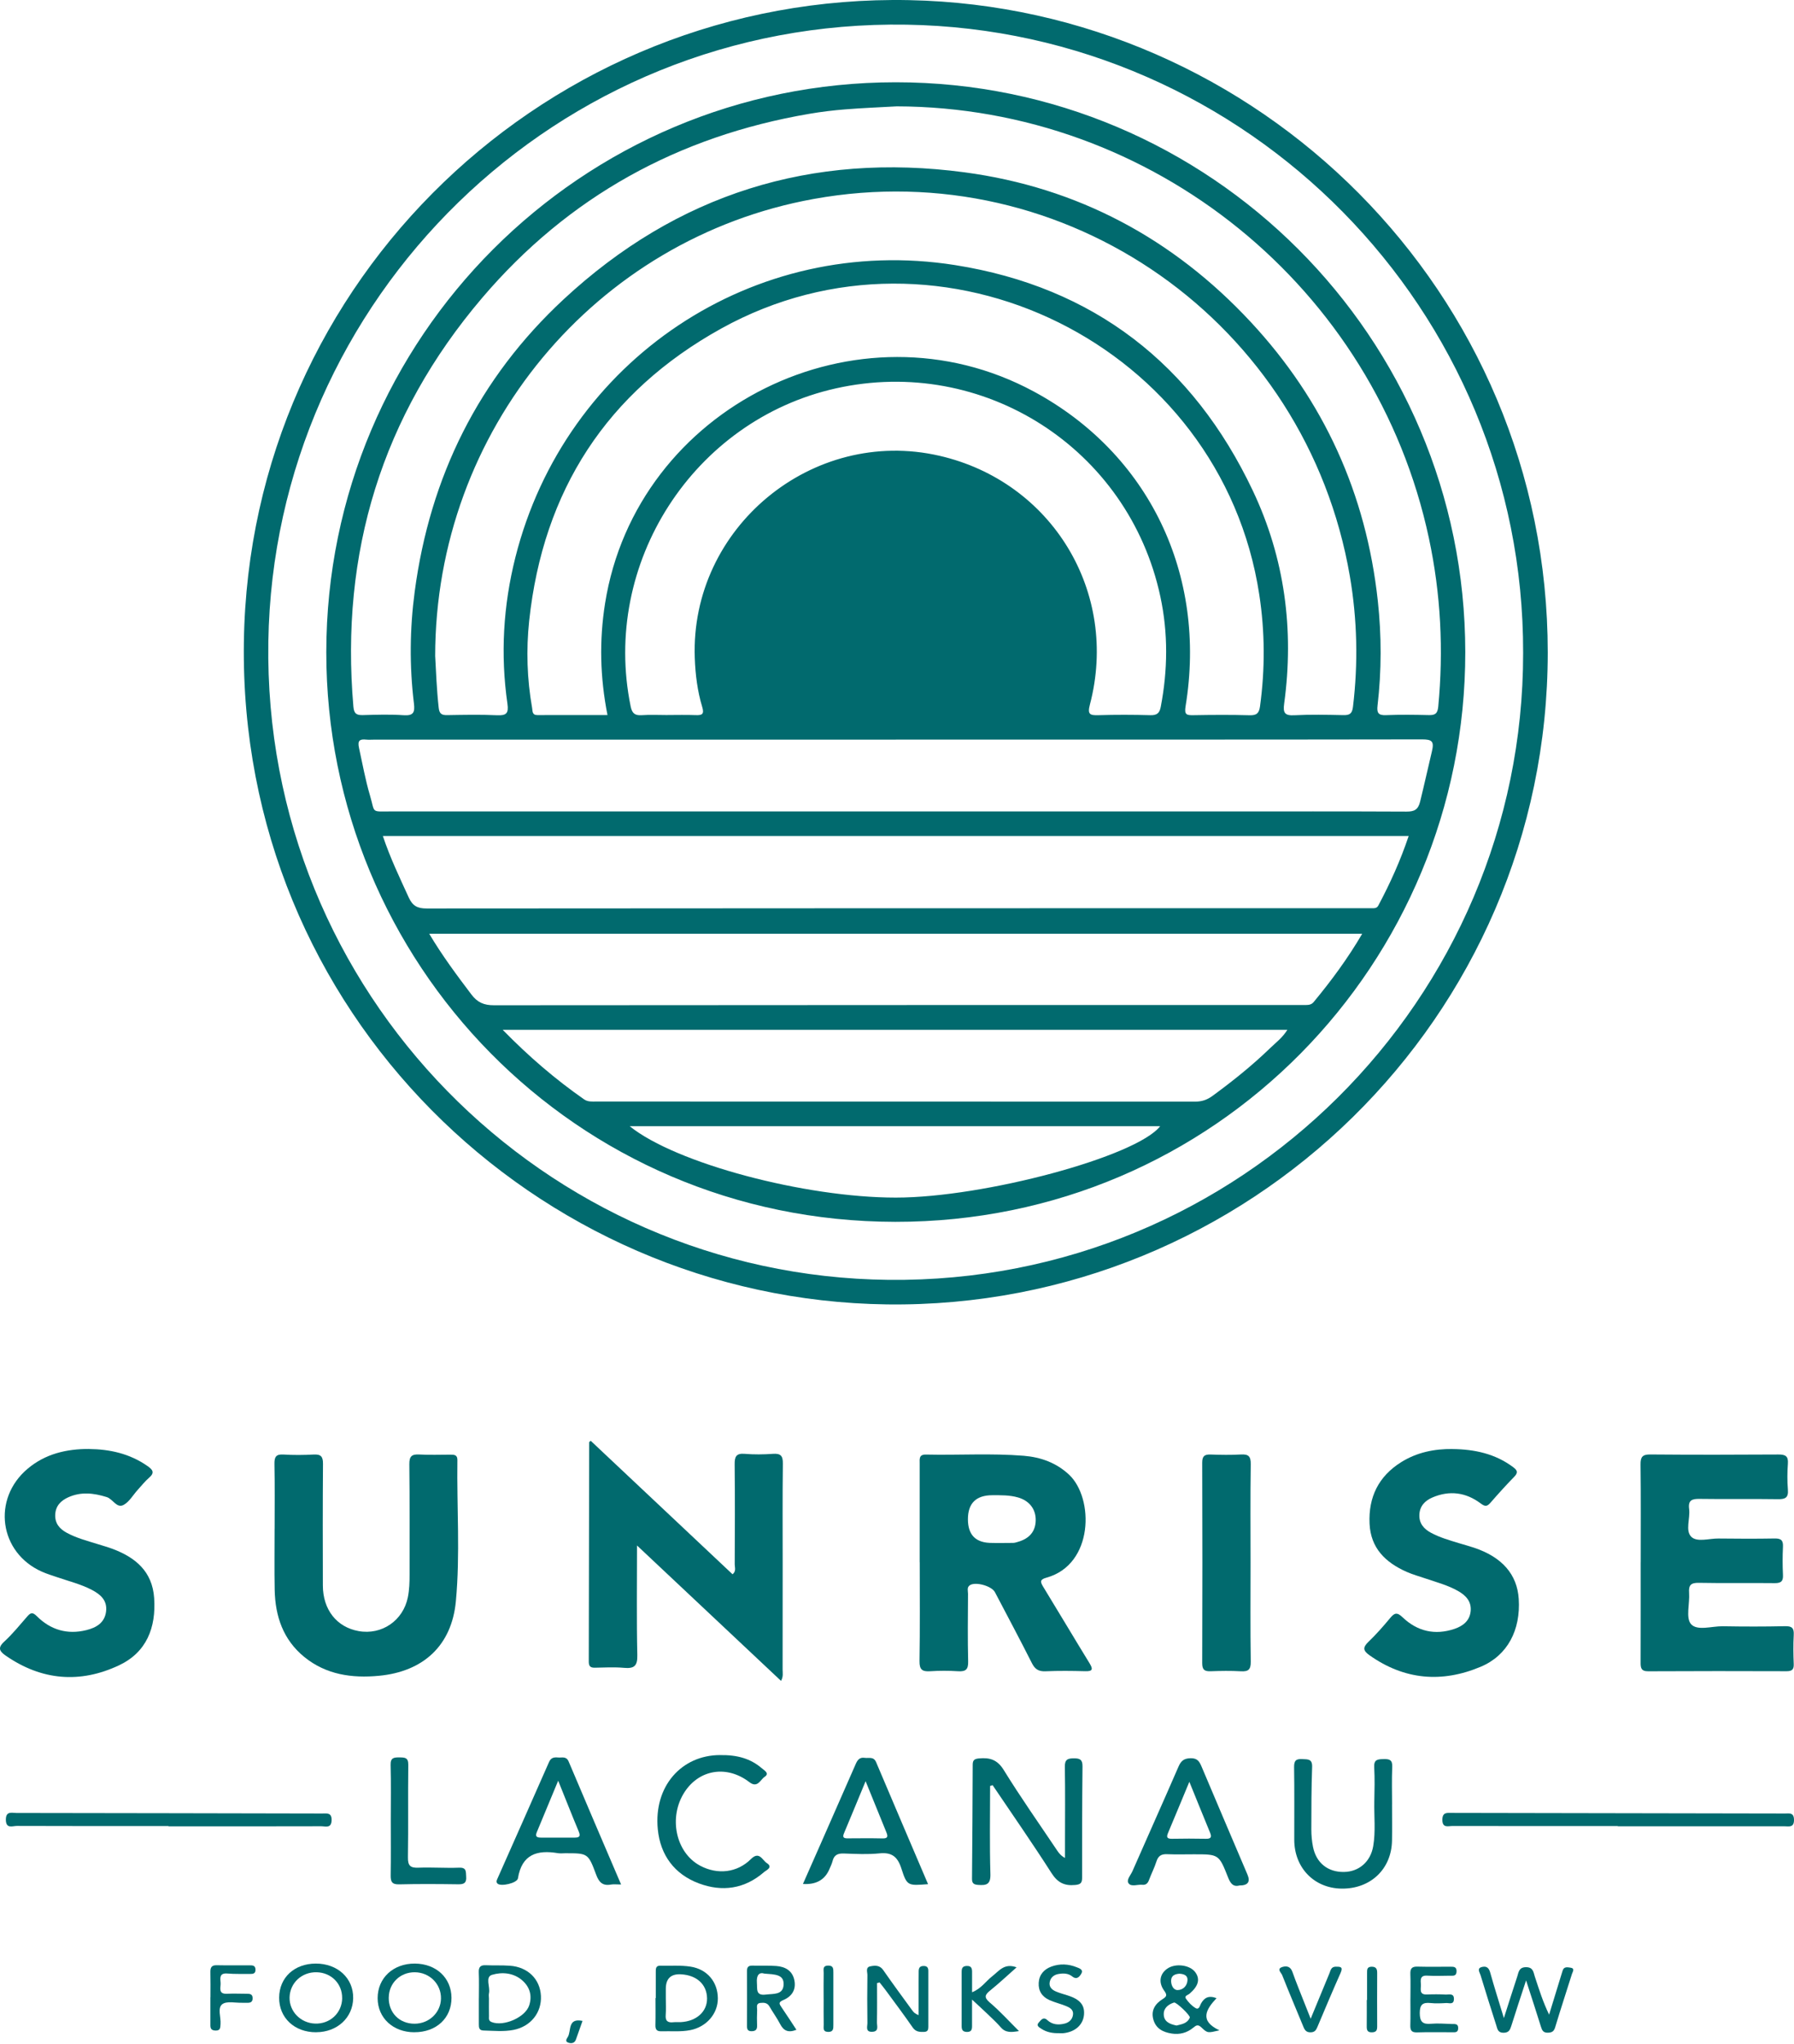 <?xml version="1.0" encoding="UTF-8"?>
<svg xmlns="http://www.w3.org/2000/svg" width="280" height="319" viewBox="0 0 280 319" fill="none">
  <path d="M241.568 101.833C241.532 158.89 194.752 204.289 138.416 203.558C83.56 202.841 37.228 157.87 38.063 100.194C38.882 43.56 85.787 -1.113 141.926 0.021C196.231 1.119 241.548 45.456 241.568 101.833ZM237.724 101.89C237.847 48.343 194.726 4.726 141.493 3.85C86.915 2.954 42.732 46.601 41.882 100.138C41.016 154.927 84.952 199.151 138.684 199.728C193.582 200.316 237.77 155.855 237.724 101.895V101.89Z" fill="#016A6E"></path>
  <path d="M143.539 243.798C143.539 238.655 143.539 233.511 143.539 228.368C143.539 227.657 143.405 226.966 144.539 226.992C149.626 227.105 154.718 226.77 159.794 227.182C162.428 227.399 164.845 228.26 166.844 230.12C170.761 233.774 170.725 244.154 163.335 246.2C162.283 246.488 162.34 246.839 162.814 247.617C165.242 251.585 167.612 255.585 170.045 259.548C170.632 260.506 170.54 260.836 169.354 260.8C167.298 260.744 165.236 260.723 163.185 260.811C162.108 260.857 161.536 260.496 161.052 259.538C159.176 255.822 157.217 252.152 155.285 248.467C154.779 247.498 152.259 246.792 151.373 247.38C150.868 247.715 151.084 248.266 151.084 248.72C151.064 252.24 151.017 255.76 151.105 259.275C151.136 260.522 150.739 260.878 149.543 260.805C148.09 260.713 146.616 260.713 145.163 260.805C143.936 260.883 143.493 260.558 143.513 259.218C143.596 254.075 143.549 248.931 143.549 243.788L143.539 243.798ZM154.867 240.788C155.949 240.788 157.032 240.799 158.114 240.778C158.377 240.778 158.645 240.68 158.902 240.608C160.701 240.087 161.624 238.954 161.649 237.248C161.675 235.511 160.66 234.197 158.897 233.686C157.578 233.305 156.228 233.336 154.872 233.336C152.337 233.343 151.069 234.593 151.069 237.088C151.069 239.582 152.337 240.814 154.872 240.783L154.867 240.788Z" fill="#016A6E"></path>
  <path d="M99.423 241.165C99.423 247.246 99.346 252.766 99.469 258.28C99.511 260.002 98.965 260.419 97.382 260.275C95.877 260.141 94.352 260.223 92.842 260.254C92.146 260.27 91.894 260.017 91.894 259.316C91.924 247.901 91.935 236.48 91.955 225.064C91.955 225.033 92.022 225.003 92.198 224.843C99.562 231.769 106.942 238.717 114.333 245.674C114.931 245.2 114.673 244.618 114.673 244.133C114.694 238.938 114.719 233.743 114.663 228.548C114.647 227.342 114.874 226.76 116.245 226.879C117.693 227.002 119.172 226.982 120.626 226.879C121.826 226.796 122.203 227.162 122.187 228.404C122.12 233.542 122.156 238.686 122.156 243.829C122.156 249.405 122.156 254.977 122.146 260.553C122.146 261.068 122.285 261.615 121.899 262.31C114.482 255.337 107.123 248.416 99.418 241.175L99.423 241.165Z" fill="#016A6E"></path>
  <path d="M256.076 243.809C256.076 238.722 256.112 233.63 256.05 228.544C256.035 227.348 256.354 226.966 257.586 226.977C264.245 227.033 270.903 227.023 277.557 226.982C278.639 226.977 279.134 227.214 279.046 228.404C278.948 229.749 278.938 231.115 279.046 232.46C279.155 233.754 278.608 233.976 277.459 233.955C273.398 233.893 269.342 233.97 265.281 233.909C264.085 233.888 263.451 234.11 263.631 235.475C263.827 236.954 262.987 238.877 263.982 239.835C264.889 240.711 266.77 240.072 268.218 240.093C271.14 240.129 274.063 240.139 276.985 240.088C277.969 240.072 278.33 240.371 278.278 241.376C278.206 242.835 278.206 244.304 278.278 245.757C278.33 246.752 277.99 247.066 276.995 247.056C273.042 247.009 269.089 247.087 265.142 247.009C263.889 246.984 263.539 247.386 263.626 248.576C263.745 250.241 263.08 252.472 263.92 253.441C264.889 254.554 267.172 253.756 268.883 253.786C272.13 253.843 275.377 253.848 278.624 253.776C279.711 253.75 280.015 254.101 279.959 255.147C279.876 256.657 279.897 258.177 279.959 259.693C279.995 260.559 279.66 260.801 278.835 260.801C271.635 260.78 264.435 260.77 257.241 260.811C256.117 260.816 256.055 260.26 256.061 259.399C256.081 254.204 256.071 249.004 256.071 243.809H256.076Z" fill="#016A6E"></path>
  <path d="M42.861 238.536C42.861 235.181 42.902 231.826 42.835 228.476C42.815 227.394 43.047 226.909 44.242 226.987C45.804 227.085 47.381 227.074 48.947 226.987C50.076 226.925 50.422 227.296 50.411 228.44C50.36 234.769 50.375 241.098 50.391 247.426C50.401 251.204 52.555 253.925 55.967 254.539C59.585 255.193 62.925 252.9 63.656 249.261C63.893 248.091 63.929 246.901 63.924 245.71C63.914 239.974 63.955 234.243 63.888 228.507C63.873 227.26 64.264 226.915 65.45 226.982C67.068 227.074 68.692 227.007 70.315 227.007C70.887 227.007 71.397 227.028 71.387 227.837C71.284 235.191 71.835 242.572 71.15 249.89C70.501 256.801 66.068 260.862 59.136 261.517C54.941 261.914 50.901 261.352 47.494 258.579C44.191 255.889 42.954 252.225 42.871 248.107C42.809 244.917 42.861 241.721 42.856 238.531L42.861 238.536Z" fill="#016A6E"></path>
  <path d="M13.922 226.126C17.138 226.162 20.251 226.842 23.024 228.785C23.838 229.357 24.189 229.811 23.271 230.604C22.622 231.166 22.081 231.857 21.498 232.496C20.772 233.294 20.189 234.356 19.298 234.846C18.205 235.438 17.633 233.928 16.649 233.624C14.608 232.99 12.639 232.764 10.645 233.665C9.485 234.191 8.681 235.011 8.619 236.361C8.557 237.716 9.279 238.577 10.413 239.195C11.949 240.03 13.624 240.458 15.273 240.973C16.046 241.216 16.829 241.432 17.587 241.716C21.169 243.061 23.776 245.246 24.06 249.384C24.374 254.007 22.875 257.857 18.571 259.883C12.495 262.743 6.511 262.258 0.904 258.378C-0.024 257.733 -0.441 257.187 0.652 256.192C1.961 254.992 3.089 253.59 4.264 252.245C4.78 251.652 5.094 251.559 5.744 252.209C7.887 254.353 10.506 255.126 13.474 254.389C15.005 254.007 16.334 253.27 16.556 251.477C16.767 249.73 15.67 248.802 14.299 248.091C12.608 247.215 10.763 246.761 8.975 246.148C8.155 245.87 7.326 245.617 6.537 245.267C-0.132 242.308 -1.291 233.913 4.321 229.197C7.068 226.888 10.325 226.11 13.928 226.115L13.922 226.126Z" fill="#016A6E"></path>
  <path d="M226.715 226.131C230.137 226.172 233.358 226.852 236.172 228.96C236.837 229.455 236.961 229.811 236.337 230.455C235.054 231.769 233.822 233.135 232.616 234.521C232.075 235.14 231.756 235.114 231.07 234.598C228.787 232.893 226.246 232.547 223.582 233.681C222.407 234.181 221.592 235.026 221.531 236.356C221.464 237.691 222.185 238.572 223.329 239.19C224.721 239.943 226.226 240.365 227.725 240.824C228.499 241.061 229.287 241.267 230.055 241.525C234.451 242.999 236.791 245.689 237.038 249.524C237.347 254.358 235.307 258.336 231.106 260.104C225.066 262.65 219.201 262.181 213.738 258.306C212.718 257.584 212.682 257.079 213.578 256.218C214.784 255.059 215.898 253.796 216.964 252.508C217.645 251.688 218.042 251.554 218.918 252.394C221.206 254.579 223.953 255.224 227.004 254.198C228.375 253.734 229.426 252.894 229.54 251.353C229.648 249.884 228.772 248.962 227.555 248.276C225.989 247.39 224.262 246.931 222.577 246.359C221.556 246.009 220.505 245.725 219.521 245.287C216.253 243.829 213.929 241.618 213.754 237.768C213.568 233.629 215.161 230.393 218.675 228.187C221.124 226.651 223.86 226.09 226.736 226.126L226.715 226.131Z" fill="#016A6E"></path>
  <path d="M195.18 243.901C195.18 249.034 195.134 254.172 195.211 259.305C195.231 260.573 194.819 260.877 193.654 260.81C192.093 260.723 190.521 260.748 188.954 260.805C188.006 260.841 187.63 260.578 187.635 259.542C187.671 249.111 187.671 238.675 187.635 228.244C187.635 227.208 188.016 226.955 188.959 226.986C190.526 227.043 192.098 227.069 193.66 226.981C194.835 226.914 195.231 227.234 195.211 228.491C195.134 233.624 195.18 238.762 195.18 243.896V243.901Z" fill="#016A6E"></path>
  <path d="M154.532 278.719C154.532 283.306 154.445 287.893 154.579 292.47C154.625 294.088 153.945 294.242 152.682 294.15C152.022 294.103 151.703 293.933 151.708 293.212C151.76 287.264 151.796 281.312 151.816 275.364C151.816 274.658 152.126 274.473 152.79 274.411C154.46 274.251 155.651 274.586 156.661 276.22C159.3 280.497 162.201 284.61 165 288.785C165.283 289.207 165.603 289.614 166.221 289.939C166.221 289.099 166.221 288.259 166.221 287.419C166.221 283.523 166.267 279.626 166.195 275.73C166.175 274.576 166.638 274.395 167.618 274.395C168.55 274.395 168.963 274.596 168.952 275.648C168.891 281.435 168.88 287.223 168.891 293.016C168.891 293.84 168.664 294.078 167.808 294.16C166.128 294.32 165.072 293.794 164.118 292.31C161.155 287.671 158.006 283.152 154.924 278.585C154.79 278.627 154.661 278.668 154.527 278.709L154.532 278.719Z" fill="#016A6E"></path>
  <path d="M193.422 294.243C192.468 294.495 192.03 293.898 191.669 292.975C190.242 289.362 190.216 289.373 186.356 289.373C184.949 289.373 183.542 289.414 182.14 289.357C181.243 289.321 180.759 289.63 180.486 290.506C180.182 291.481 179.692 292.398 179.342 293.362C179.146 293.898 178.852 294.186 178.28 294.13C177.548 294.052 176.569 294.495 176.141 293.898C175.76 293.362 176.481 292.62 176.754 291.991C179.135 286.554 181.573 281.142 183.934 275.695C184.33 274.777 184.794 274.401 185.835 274.38C186.902 274.36 187.211 274.916 187.546 275.71C189.917 281.328 192.314 286.935 194.7 292.542C195.188 293.686 194.758 294.252 193.411 294.238L193.422 294.243ZM185.629 278.055C184.439 280.915 183.398 283.446 182.331 285.971C182.063 286.6 182.032 286.966 182.903 286.95C184.681 286.914 186.459 286.919 188.237 286.95C189.056 286.966 189.129 286.641 188.855 285.976C187.809 283.446 186.789 280.905 185.629 278.06V278.055Z" fill="#016A6E"></path>
  <path d="M96.929 294.083C96.213 294.083 95.774 294.021 95.357 294.094C94.053 294.331 93.481 293.738 93.038 292.532C91.796 289.187 91.734 289.208 88.219 289.208C87.843 289.208 87.451 289.259 87.085 289.198C83.833 288.646 81.437 289.378 80.839 293.12C80.72 293.872 78.159 294.454 77.644 293.939C77.36 293.656 77.577 293.321 77.695 293.047C80.36 287.023 83.045 281.013 85.689 274.978C86.008 274.247 86.513 274.216 87.121 274.267C87.719 274.319 88.384 274.025 88.755 274.901C91.419 281.209 94.12 287.497 96.934 294.078L96.929 294.083ZM87.121 277.88C85.915 280.787 84.843 283.369 83.771 285.946C83.467 286.683 83.905 286.77 84.472 286.77C86.204 286.77 87.936 286.76 89.667 286.77C90.358 286.77 90.667 286.626 90.332 285.827C89.275 283.307 88.281 280.761 87.116 277.88H87.121Z" fill="#016A6E"></path>
  <path d="M144.848 294.032C141.704 294.279 141.56 294.326 140.694 291.62C140.101 289.765 139.21 289.022 137.246 289.229C135.427 289.414 133.571 289.316 131.732 289.249C130.783 289.213 130.18 289.455 129.943 290.429C129.84 290.847 129.639 291.239 129.474 291.635C128.766 293.35 127.382 294.138 125.32 294.001C126.294 291.79 127.248 289.646 128.191 287.497C129.974 283.446 131.762 279.395 133.535 275.334C133.814 274.69 134.133 274.195 134.953 274.319C135.597 274.417 136.344 274.066 136.741 274.999C139.405 281.307 142.106 287.6 144.848 294.032ZM135.097 277.973C133.85 280.983 132.793 283.554 131.716 286.116C131.464 286.714 131.675 286.884 132.252 286.884C134.087 286.873 135.922 286.853 137.751 286.894C138.643 286.915 138.576 286.518 138.333 285.915C137.318 283.431 136.308 280.941 135.102 277.973H135.097Z" fill="#016A6E"></path>
  <path d="M217.263 281.58C217.263 283.471 217.294 285.368 217.258 287.259C217.17 291.697 213.892 294.789 209.383 294.727C205.116 294.67 202.018 291.49 202.003 287.125C201.993 283.337 202.039 279.549 201.977 275.761C201.962 274.725 202.312 274.457 203.276 274.514C204.136 274.56 204.837 274.473 204.791 275.751C204.672 278.993 204.672 282.239 204.667 285.486C204.667 286.398 204.75 287.326 204.93 288.223C205.435 290.728 207.254 292.166 209.754 292.129C212.089 292.099 213.908 290.547 214.325 288.104C214.717 285.801 214.449 283.461 214.495 281.137C214.532 279.353 214.578 277.56 214.48 275.782C214.408 274.55 215.057 274.535 215.964 274.514C216.882 274.488 217.34 274.653 217.294 275.735C217.206 277.678 217.268 279.632 217.268 281.58H217.263Z" fill="#016A6E"></path>
  <path d="M112.39 273.891C115.075 273.845 117.167 274.442 118.925 275.968C119.291 276.282 120.162 276.746 119.342 277.282C118.672 277.72 118.25 279.101 116.966 278.117C113.467 275.427 109.153 276.107 106.845 279.658C104.288 283.59 105.458 289.12 109.282 291.156C111.978 292.589 115.049 292.264 117.204 290.115C118.507 288.816 118.987 290.295 119.667 290.733C120.724 291.408 119.585 291.857 119.239 292.156C116.224 294.784 112.715 295.274 109.081 293.913C105.262 292.486 103.057 289.502 102.665 285.461C102.015 278.761 106.36 273.896 112.39 273.886V273.891Z" fill="#016A6E"></path>
  <path d="M252.504 284.966C243.897 284.966 235.291 284.971 226.689 284.956C226.024 284.956 225.122 285.322 225.117 283.992C225.117 282.755 225.89 282.915 226.632 282.915C243.949 282.941 261.265 282.977 278.587 283.008C279.262 283.008 279.984 282.817 279.999 283.977C280.02 285.265 279.185 285.002 278.479 285.002C269.821 285.007 261.162 285.002 252.499 285.002C252.499 284.987 252.499 284.971 252.499 284.956L252.504 284.966Z" fill="#016A6E"></path>
  <path d="M26.302 284.966C18.411 284.966 10.516 284.977 2.625 284.946C1.955 284.946 0.93 285.446 0.914 283.982C0.904 282.58 1.852 282.925 2.579 282.925C18.473 282.941 34.362 282.977 50.256 283.008C50.998 283.008 51.797 282.822 51.756 284.069C51.715 285.373 50.797 284.997 50.138 284.997C42.19 285.018 34.243 285.013 26.296 285.013C26.296 284.997 26.296 284.982 26.296 284.966H26.302Z" fill="#016A6E"></path>
  <path d="M60.992 284.028C60.992 281.163 61.043 278.292 60.966 275.432C60.935 274.303 61.471 274.242 62.337 274.252C63.172 274.262 63.739 274.252 63.723 275.411C63.661 280.225 63.744 285.039 63.667 289.852C63.646 291.172 64.064 291.512 65.316 291.46C67.419 291.378 69.537 291.543 71.639 291.46C72.866 291.409 72.696 292.11 72.758 292.877C72.83 293.836 72.428 294.063 71.542 294.053C68.46 294.011 65.378 293.986 62.296 294.063C61.152 294.094 60.961 293.62 60.976 292.635C61.023 289.77 60.992 286.904 60.992 284.039V284.028Z" fill="#016A6E"></path>
  <path d="M238.182 309.059C237.321 311.693 236.584 313.883 235.899 316.089C235.688 316.764 235.507 317.233 234.631 317.223C233.775 317.213 233.708 316.625 233.538 316.084C232.704 313.466 231.863 310.843 231.07 308.209C230.941 307.781 230.426 307.132 231.364 306.941C232.075 306.797 232.399 307.147 232.595 307.864C233.214 310.09 233.92 312.286 234.719 314.929C235.492 312.512 236.136 310.477 236.806 308.446C237.027 307.766 237.058 306.993 238.177 306.988C239.305 306.988 239.326 307.776 239.548 308.451C240.197 310.42 240.81 312.404 241.779 314.393C242.372 312.466 242.959 310.538 243.552 308.611C243.66 308.25 243.779 307.889 243.887 307.529C244.088 306.859 244.645 307.003 245.093 307.06C245.861 307.163 245.459 307.688 245.346 308.039C244.475 310.817 243.562 313.584 242.722 316.372C242.527 317.022 242.207 317.197 241.583 317.213C240.877 317.233 240.681 316.862 240.506 316.285C239.805 314.022 239.063 311.77 238.187 309.059H238.182Z" fill="#016A6E"></path>
  <path d="M189.877 311.822C188.227 313.569 187.15 315.368 190.325 316.842C188.526 317.259 188.475 317.316 187.526 316.404C186.975 315.873 186.697 316.048 186.223 316.44C185.264 317.234 184.13 317.538 182.883 317.347C181.507 317.136 180.383 316.564 179.997 315.11C179.621 313.693 180.322 312.678 181.455 311.972C182.12 311.554 182.182 311.322 181.698 310.652C180.775 309.374 181.017 308.055 182.151 307.241C183.414 306.328 185.728 306.617 186.568 307.792C187.341 308.869 187.037 309.946 185.661 311.126C185.408 311.338 184.79 311.456 185.099 311.905C185.491 312.472 186.006 313.018 186.594 313.368C187.15 313.703 187.274 312.977 187.444 312.667C187.97 311.735 188.65 311.358 189.877 311.827V311.822ZM183.63 316.095C184.419 315.889 185.326 315.78 185.697 314.853C185.821 314.543 183.579 312.394 183.233 312.508C182.368 312.786 181.625 313.343 181.631 314.311C181.636 315.502 182.579 315.883 183.63 316.095ZM184.068 308.008C183.393 308.06 182.785 308.282 182.78 309.111C182.78 309.802 183.125 310.56 183.79 310.56C184.63 310.56 185.305 309.905 185.341 308.988C185.372 308.245 184.749 308.045 184.068 308.008Z" fill="#016A6E"></path>
  <path d="M136.886 309.472C136.886 311.513 136.911 313.553 136.87 315.594C136.86 316.151 137.226 317.022 136.149 317.073C135.02 317.125 135.391 316.233 135.381 315.682C135.345 313.193 135.345 310.703 135.381 308.214C135.386 307.74 135.061 307.008 135.834 306.854C136.556 306.709 137.303 306.647 137.855 307.446C139.334 309.58 140.88 311.667 142.405 313.765C142.591 314.017 142.797 314.249 143.374 314.471C143.374 312.734 143.374 310.997 143.374 309.266C143.374 308.724 143.384 308.183 143.384 307.642C143.384 307.147 143.534 306.818 144.111 306.802C144.668 306.787 144.889 307.024 144.889 307.56C144.884 310.482 144.889 313.404 144.889 316.326C144.889 316.744 144.791 317.063 144.271 317.084C143.555 317.11 142.941 317.11 142.441 316.388C141.091 314.43 139.658 312.528 138.251 310.611C137.942 310.188 137.607 309.781 137.282 309.369C137.148 309.405 137.02 309.441 136.886 309.472Z" fill="#016A6E"></path>
  <path d="M64.666 317.146C61.352 317.141 58.946 314.909 58.941 311.837C58.93 308.678 61.373 306.405 64.754 306.426C68.078 306.447 70.449 308.663 70.464 311.76C70.485 314.93 68.094 317.151 64.666 317.141V317.146ZM60.672 311.709C60.636 314.09 62.321 315.811 64.702 315.811C66.96 315.811 68.784 314.084 68.825 311.894C68.872 309.626 67.052 307.792 64.733 307.781C62.466 307.766 60.708 309.467 60.677 311.709H60.672Z" fill="#016A6E"></path>
  <path d="M49.344 317.146C45.958 317.156 43.536 314.878 43.567 311.719C43.598 308.601 45.943 306.431 49.292 306.426C52.694 306.421 55.173 308.714 55.121 311.827C55.075 314.878 52.617 317.135 49.344 317.14V317.146ZM53.4 311.832C53.436 309.59 51.73 307.843 49.447 307.781C47.107 307.714 45.242 309.446 45.195 311.724C45.154 313.904 46.922 315.713 49.179 315.79C51.514 315.873 53.369 314.131 53.405 311.837L53.4 311.832Z" fill="#016A6E"></path>
  <path d="M102.35 311.802C102.35 310.451 102.35 309.096 102.35 307.746C102.35 307.241 102.329 306.736 103.066 306.756C104.633 306.797 106.226 306.663 107.761 306.901C110.395 307.303 112.018 309.302 112.039 311.838C112.06 314.234 110.271 316.311 107.741 316.811C106.241 317.105 104.721 316.945 103.211 316.992C102.505 317.012 102.273 316.708 102.293 316.023C102.329 314.616 102.304 313.209 102.304 311.807C102.319 311.807 102.34 311.807 102.355 311.807L102.35 311.802ZM103.917 311.833C103.917 312.698 103.973 313.569 103.901 314.43C103.819 315.399 104.236 315.683 105.117 315.579C105.494 315.538 105.875 315.585 106.251 315.564C108.72 315.43 110.385 313.915 110.354 311.843C110.318 309.678 108.741 308.23 106.277 308.101C104.703 308.019 103.917 308.775 103.917 310.369C103.917 310.859 103.917 311.343 103.917 311.833Z" fill="#016A6E"></path>
  <path d="M74.742 311.837C74.742 310.487 74.783 309.137 74.726 307.787C74.69 306.921 75.035 306.642 75.86 306.684C77.097 306.74 78.344 306.673 79.581 306.761C82.39 306.962 84.297 308.853 84.425 311.477C84.554 314.084 82.828 316.249 80.153 316.775C78.602 317.079 77.035 316.909 75.474 316.873C74.767 316.857 74.737 316.414 74.737 315.888C74.742 314.538 74.737 313.188 74.737 311.837H74.742ZM76.314 311.863C76.314 312.786 76.298 313.703 76.319 314.626C76.324 314.971 76.21 315.347 76.726 315.553C78.612 316.295 82.003 314.821 82.601 312.93C83.075 311.441 82.699 310.121 81.56 309.09C80.184 307.848 78.36 307.719 76.803 308.178C75.669 308.513 76.54 310.075 76.319 311.059C76.262 311.317 76.308 311.6 76.314 311.868V311.863Z" fill="#016A6E"></path>
  <path d="M124.295 316.76C123.012 317.265 122.3 316.904 121.764 315.873C121.27 314.92 120.625 314.044 120.09 313.111C119.755 312.534 119.249 312.508 118.698 312.564C117.92 312.647 118.193 313.271 118.172 313.693C118.131 314.502 118.136 315.311 118.162 316.121C118.183 316.754 117.894 316.976 117.291 316.981C116.693 316.981 116.585 316.657 116.585 316.157C116.595 313.296 116.6 310.436 116.585 307.581C116.585 306.947 116.832 306.73 117.44 306.746C118.677 306.782 119.925 306.71 121.161 306.803C122.553 306.911 123.677 307.524 123.981 309.024C124.285 310.518 123.568 311.575 122.249 312.121C121.424 312.461 121.646 312.755 121.986 313.26C122.744 314.373 123.476 315.502 124.3 316.754L124.295 316.76ZM119.322 307.998C118.512 307.735 118.033 308.189 118.136 309.452C118.214 310.41 117.915 311.472 119.538 311.261C120.703 311.111 122.203 311.353 122.3 309.745C122.398 308.091 120.924 308.122 119.322 307.993V307.998Z" fill="#016A6E"></path>
  <path d="M220.133 311.951C220.133 310.658 220.17 309.359 220.123 308.065C220.092 307.267 220.314 306.875 221.2 306.901C222.927 306.947 224.653 306.916 226.38 306.916C226.885 306.916 227.354 306.906 227.333 307.653C227.313 308.426 226.782 308.313 226.313 308.318C225.127 308.328 223.937 308.38 222.752 308.308C221.613 308.241 221.716 308.978 221.762 309.678C221.808 310.348 221.412 311.307 222.721 311.25C223.69 311.209 224.664 311.209 225.633 311.261C226.148 311.286 226.952 310.988 226.921 311.987C226.895 312.889 226.169 312.559 225.705 312.585C224.896 312.632 224.081 312.668 223.277 312.585C222.071 312.462 221.592 312.796 221.592 314.142C221.592 315.533 222.061 315.935 223.37 315.817C224.442 315.724 225.524 315.827 226.607 315.853C227.086 315.863 227.622 315.775 227.586 316.554C227.555 317.224 227.081 317.146 226.668 317.146C224.834 317.157 222.994 317.105 221.164 317.167C220.242 317.198 220.097 316.775 220.118 316.002C220.159 314.652 220.128 313.302 220.128 311.951H220.133Z" fill="#016A6E"></path>
  <path d="M151.713 312.049C151.713 313.724 151.708 314.95 151.713 316.182C151.713 316.738 151.595 317.104 150.914 317.094C150.26 317.084 150.09 316.764 150.09 316.187C150.1 313.378 150.095 310.569 150.09 307.756C150.09 307.214 150.177 306.828 150.863 306.797C151.662 306.761 151.724 307.225 151.718 307.823C151.708 308.791 151.718 309.76 151.718 310.899C153.131 310.348 153.868 309.173 154.893 308.379C155.934 307.575 156.748 306.307 158.666 307.013C157.254 308.261 155.955 309.482 154.579 310.595C153.739 311.275 153.507 311.677 154.496 312.518C156.048 313.827 157.413 315.352 159.037 316.96C157.836 317.156 156.965 317.249 156.212 316.388C155.573 315.656 154.857 314.997 154.156 314.321C153.46 313.651 152.749 313.007 151.718 312.049H151.713Z" fill="#016A6E"></path>
  <path d="M165.318 317.291C164.329 317.311 163.375 317.162 162.54 316.605C162.205 316.384 161.664 316.116 162.128 315.626C162.442 315.291 162.814 314.647 163.453 315.24C164.251 315.982 165.21 316.033 166.184 315.786C166.916 315.6 167.431 315.075 167.478 314.297C167.519 313.59 166.926 313.271 166.375 313.049C165.53 312.709 164.628 312.493 163.793 312.122C162.654 311.611 162.04 310.699 162.118 309.421C162.195 308.148 162.942 307.323 164.087 306.896C165.401 306.411 166.746 306.473 168.039 306.994C168.431 307.153 169.127 307.349 168.776 307.978C168.519 308.437 168.081 309.019 167.354 308.437C166.715 307.921 165.947 307.926 165.189 308.055C164.499 308.174 163.983 308.591 163.839 309.287C163.679 310.05 164.174 310.514 164.803 310.782C165.396 311.034 166.024 311.199 166.638 311.395C168.57 312.008 169.323 312.91 169.184 314.43C169.039 315.992 167.792 317.105 165.962 317.291C165.751 317.311 165.53 317.291 165.313 317.291H165.318Z" fill="#016A6E"></path>
  <path d="M204.56 315.043C205.637 312.441 206.549 310.214 207.472 307.993C207.673 307.514 207.734 306.916 208.471 306.911C209.152 306.911 209.677 306.895 209.239 307.869C207.992 310.673 206.802 313.502 205.611 316.326C205.41 316.806 205.199 317.136 204.585 317.156C203.9 317.182 203.647 316.832 203.426 316.285C202.323 313.595 201.179 310.92 200.112 308.214C199.968 307.854 199.184 307.235 200.179 306.947C200.828 306.756 201.416 306.89 201.71 307.709C202.302 309.384 202.983 311.028 203.632 312.683C203.885 313.332 204.147 313.982 204.565 315.033L204.56 315.043Z" fill="#016A6E"></path>
  <path d="M32.847 311.683C32.847 310.384 32.868 309.086 32.837 307.787C32.822 307.081 32.981 306.669 33.806 306.684C35.538 306.72 37.269 306.694 39.001 306.699C39.449 306.699 39.861 306.725 39.877 307.364C39.892 308.003 39.495 308.05 39.032 308.045C37.841 308.029 36.645 308.076 35.465 307.978C34.197 307.88 34.378 308.72 34.429 309.452C34.476 310.152 33.996 311.204 35.429 311.137C36.455 311.09 37.486 311.132 38.511 311.137C38.965 311.137 39.398 311.157 39.428 311.776C39.459 312.472 39.037 312.575 38.485 312.544C38.269 312.534 38.053 312.539 37.836 312.544C36.764 312.58 35.404 312.235 34.692 312.765C33.909 313.353 34.496 314.786 34.419 315.847C34.378 316.419 34.429 316.919 33.589 316.878C32.749 316.837 32.842 316.275 32.837 315.744C32.837 314.394 32.837 313.039 32.837 311.688L32.847 311.683Z" fill="#016A6E"></path>
  <path d="M128.547 311.91C128.547 310.565 128.531 309.22 128.557 307.88C128.568 307.4 128.336 306.761 129.248 306.741C130.067 306.725 130.067 307.22 130.067 307.787C130.067 310.529 130.067 313.27 130.067 316.012C130.067 316.569 130.078 317.105 129.258 317.089C128.361 317.074 128.573 316.43 128.562 315.94C128.537 314.595 128.552 313.255 128.552 311.91H128.547Z" fill="#016A6E"></path>
  <path d="M213.367 312.106C213.367 310.704 213.367 309.297 213.367 307.895C213.367 307.39 213.341 306.921 214.083 306.916C214.846 306.916 214.949 307.333 214.944 307.952C214.928 310.704 214.934 313.461 214.944 316.213C214.944 316.76 214.861 317.126 214.171 317.156C213.372 317.193 213.305 316.76 213.315 316.157C213.331 314.806 213.32 313.456 213.32 312.106C213.336 312.106 213.357 312.106 213.372 312.106H213.367Z" fill="#016A6E"></path>
  <path d="M90.919 315.368C90.553 316.393 90.228 317.347 89.883 318.29C89.667 318.872 89.167 318.924 88.693 318.764C88.09 318.558 88.507 318.074 88.636 317.852C89.182 316.899 88.569 314.873 90.924 315.373L90.919 315.368Z" fill="#016A6E"></path>
  <path d="M139.808 12.839C188.861 12.839 228.659 52.667 228.695 101.751C228.731 150.181 189.805 190.73 139.731 190.674C89.647 190.617 50.891 150.078 50.927 101.756C50.963 52.646 90.75 12.844 139.808 12.839ZM139.885 16.601C137.242 16.751 134.593 16.854 131.954 17.065C130.068 17.214 128.186 17.441 126.321 17.761C105.871 21.25 88.693 30.691 75.242 46.498C59.6 64.881 53.081 86.264 55.158 110.296C55.256 111.409 55.684 111.621 56.663 111.595C58.771 111.538 60.894 111.466 62.992 111.615C64.548 111.724 64.77 111.146 64.605 109.781C63.894 103.952 63.955 98.107 64.728 92.299C67.115 74.38 74.716 59.022 87.972 46.709C105.654 30.284 126.697 23.703 150.559 26.893C168.174 29.248 183.105 37.231 195.216 50.255C206.631 62.526 213.228 77.07 215.042 93.758C215.635 99.21 215.635 104.663 215.001 110.11C214.872 111.208 215.094 111.657 216.31 111.605C218.526 111.512 220.748 111.543 222.969 111.595C223.943 111.621 224.365 111.404 224.474 110.296C225.319 101.452 224.876 92.68 223.02 83.996C214.661 44.838 179.878 16.684 139.896 16.596L139.885 16.601ZM67.924 102.437C68.042 104.632 68.151 107.544 68.47 110.451C68.573 111.383 68.929 111.615 69.79 111.6C72.387 111.559 74.99 111.497 77.582 111.621C79.046 111.688 79.406 111.296 79.2 109.837C78.092 102.143 78.54 94.515 80.437 86.981C88.193 56.182 117.693 36.402 149.075 41.37C170.689 44.792 186.187 56.847 195.535 76.575C200.519 87.089 201.998 98.272 200.426 109.812C200.231 111.234 200.504 111.703 202.019 111.621C204.555 111.487 207.106 111.548 209.646 111.6C210.62 111.621 211.033 111.409 211.167 110.306C211.986 103.488 211.837 96.69 210.682 89.934C203.9 50.306 166.36 23.914 126.98 31.052C92.935 37.221 67.924 67.139 67.919 102.431L67.924 102.437ZM94.811 111.579C93.651 105.683 93.517 99.953 94.435 94.17C99.31 63.459 133.959 46.318 161.351 61.099C179.286 70.772 188.418 89.655 185.037 110.229C184.821 111.554 185.218 111.626 186.274 111.61C189.196 111.559 192.119 111.538 195.041 111.621C196.149 111.651 196.515 111.286 196.659 110.224C197.453 104.4 197.432 98.597 196.54 92.778C190.603 53.925 146.931 32.237 112.576 51.265C94.703 61.166 84.761 76.575 82.591 96.891C82.112 101.406 82.256 105.972 83.05 110.476C83.138 110.981 83.035 111.595 83.87 111.595C87.482 111.579 91.1 111.59 94.816 111.59L94.811 111.579ZM139.818 115.429H58.322C57.946 115.429 57.56 115.465 57.189 115.424C56.178 115.316 55.766 115.522 56.034 116.723C56.58 119.202 57.024 121.701 57.745 124.139C58.575 126.948 57.828 126.628 61.059 126.628C104.185 126.633 147.317 126.628 190.444 126.628C200.127 126.628 209.816 126.608 219.5 126.654C220.711 126.659 221.325 126.391 221.644 125.108C222.289 122.485 222.871 119.851 223.494 117.223C223.86 115.682 223.484 115.388 221.964 115.388C194.582 115.434 167.2 115.419 139.818 115.419V115.429ZM59.755 130.463C60.904 133.905 62.383 136.961 63.791 140.049C64.388 141.358 65.141 141.78 66.604 141.775C115.41 141.729 164.216 141.734 213.022 141.734C213.455 141.734 213.888 141.729 214.321 141.734C214.666 141.734 214.939 141.657 215.12 141.316C216.97 137.848 218.578 134.282 219.861 130.457H59.755V130.463ZM212.61 145.718H66.991C69.037 149.155 71.289 152.175 73.567 155.185C74.515 156.443 75.536 156.881 77.103 156.875C118.925 156.834 160.748 156.839 202.57 156.839C203.003 156.839 203.436 156.839 203.869 156.834C204.312 156.834 204.719 156.752 205.029 156.376C207.781 153.051 210.342 149.593 212.61 145.713V145.718ZM104.206 111.584C105.665 111.584 107.128 111.543 108.587 111.6C109.576 111.636 109.942 111.461 109.602 110.332C108.85 107.843 108.53 105.271 108.437 102.658C107.716 82.358 126.8 66.577 146.611 71.123C164.201 75.158 174.699 92.454 170.107 109.951C169.705 111.481 170.097 111.651 171.442 111.61C174.142 111.528 176.853 111.538 179.559 111.61C180.579 111.636 180.981 111.275 181.162 110.322C182.265 104.57 182.332 98.814 181.1 93.082C176.142 69.973 153.46 55.455 130.433 60.614C108.216 65.593 93.837 87.918 98.434 110.255C98.65 111.306 99.083 111.682 100.15 111.61C101.495 111.517 102.856 111.59 104.206 111.59V111.584ZM78.453 160.7C82.555 164.9 86.683 168.435 91.167 171.564C91.744 171.966 92.399 171.899 93.048 171.899C124.213 171.899 155.383 171.899 186.547 171.914C187.578 171.914 188.408 171.631 189.232 171.028C192.381 168.724 195.417 166.297 198.221 163.581C199.122 162.704 200.164 161.947 200.926 160.705H78.453V160.7ZM98.279 175.748C105.458 181.552 125.63 186.891 139.813 186.891C153.594 186.891 177.369 180.495 181.074 175.748H98.279Z" fill="#016A6E"></path>
</svg>
